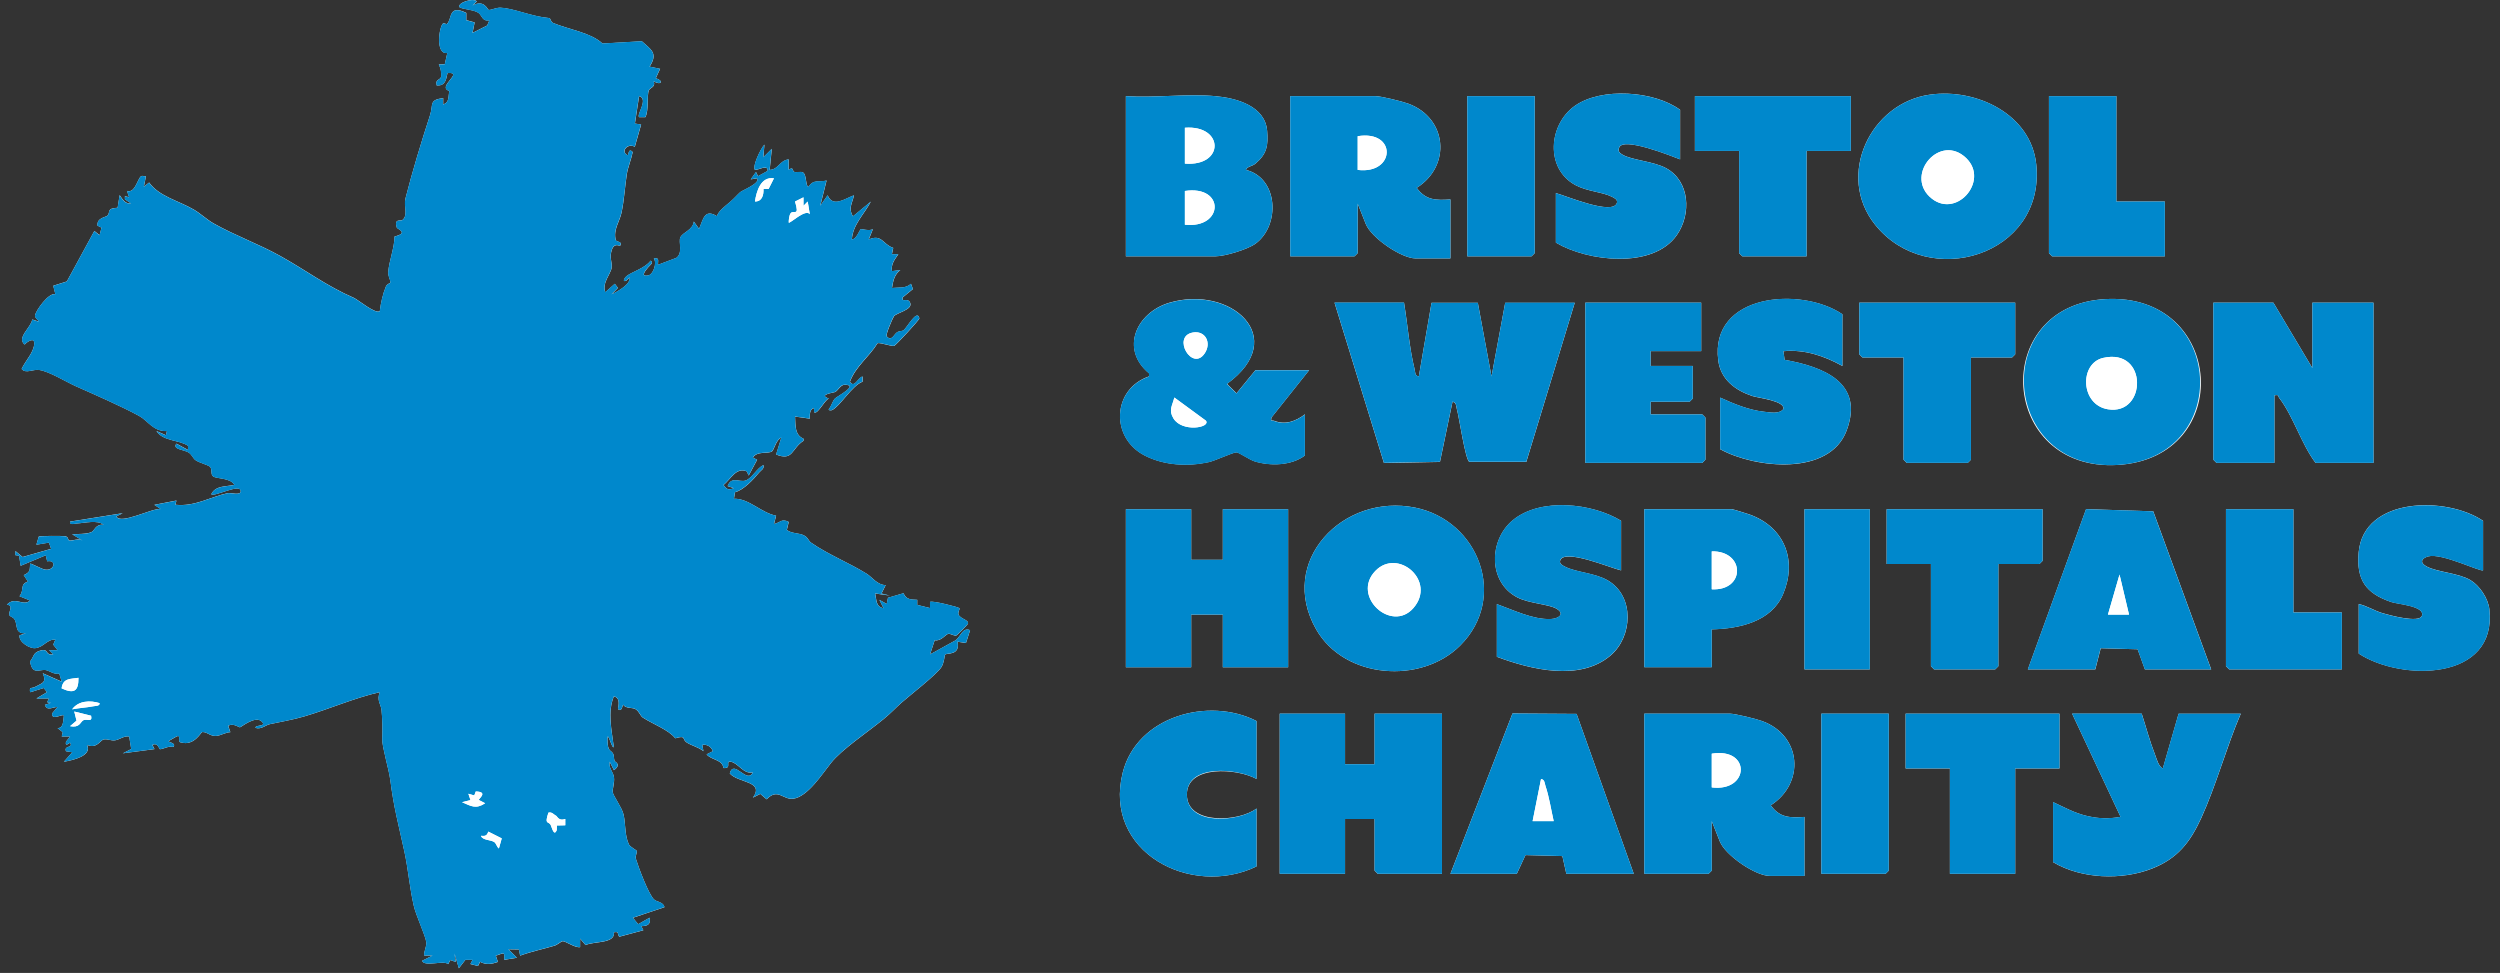 <svg width="203" height="79" viewBox="0 0 203 79" fill="none" xmlns="http://www.w3.org/2000/svg">
<rect x="0" y="0" width="203" height="79" fill="#333333" stroke="none"/>
<g clip-path="url(#clip0_231_607)">
<path d="M38.714 0.107C38.422 -0.221 37.01 0.271 37.345 0.613C37.78 0.777 38.521 0.799 38.871 1.055C39.127 1.241 39.17 1.768 39.741 1.647L39.562 2.068L38.372 2.667L38.543 1.818L37.865 1.633V1.048C36.375 0.307 36.732 1.576 36.29 1.947C36.254 1.982 36.04 1.854 35.976 1.904C35.662 2.146 35.327 4.456 36.325 4.3L36.118 5.212L35.634 5.234C35.783 5.54 35.848 5.833 35.826 6.182C35.805 6.531 35.284 6.403 35.47 6.945C36.168 6.959 36.218 6.496 36.34 5.925C37.737 5.833 35.413 7.059 36.496 7.387C36.375 7.822 36.525 8.307 35.99 8.478V7.965C34.806 8.114 35.213 8.464 34.913 9.376C34.229 11.466 33.48 13.933 32.924 16.122C32.774 16.713 33.16 17.483 32.682 17.861C32.518 17.99 31.997 17.697 32.218 18.474C32.254 18.603 33.231 18.91 32.04 19.202C32.033 20.122 31.576 21.255 31.527 22.097C31.505 22.439 31.712 22.717 31.705 22.931C31.705 23.009 31.441 23.024 31.334 23.273C31.077 23.908 30.928 24.578 30.842 25.262C30.514 25.541 29.074 24.336 28.739 24.186C26.521 23.223 24.853 21.947 22.749 20.778C20.995 19.801 19.127 19.145 17.345 18.139C16.788 17.826 16.311 17.348 15.733 17.013C14.514 16.3 12.902 15.943 12.111 14.817L11.683 15.159L11.854 14.303C11.605 14.318 11.498 14.189 11.348 14.432C11.084 14.845 10.885 15.68 10.314 15.501L10.485 16.015L10.143 15.929V16.179L10.656 16.521C10.143 16.571 9.965 16.186 9.715 15.844L9.551 16.87C8.624 16.906 8.988 17.234 8.731 17.505C8.596 17.647 7.868 17.669 7.911 18.318L8.246 18.482L8.09 19.095L7.662 18.753L5.43 22.852L4.325 23.202L4.496 23.879C3.933 23.772 2.956 25.17 2.849 25.583C2.785 25.833 3.22 26.018 3.12 26.104L2.621 25.94C2.507 26.631 1.323 27.416 2.007 27.979C2.193 27.744 2.813 27.345 2.785 27.901C2.742 28.628 2.057 29.298 1.758 29.954C2.093 30.375 2.663 29.961 3.191 30.04C4.004 30.161 5.323 30.981 6.157 31.359C7.626 32.015 9.829 32.97 11.284 33.762C12.025 34.161 12.432 35.038 13.558 35.002L13.473 35.337L12.703 34.995C13.252 35.844 14.464 35.68 15.27 36.193V36.535L14.329 36.022C13.951 36.486 14.985 36.521 15.32 36.742C15.598 36.92 15.662 37.213 15.89 37.37C16.204 37.584 16.846 37.733 17.045 37.89C17.259 38.068 17.074 38.525 17.316 38.689C17.594 38.881 18.714 38.796 19.034 39.366C18.386 39.53 17.509 39.395 17.152 40.136C17.473 40.35 19.526 39.209 19.548 39.88C19.555 40.264 18.728 39.994 18.514 40.036C17.088 40.343 15.819 41.156 14.243 40.985L14.329 40.642L12.532 40.992L13.045 41.327C12.382 41.241 9.751 42.639 9.451 41.926L9.965 41.669L5.687 42.354C5.651 42.667 6.065 42.511 6.264 42.503C6.87 42.475 7.918 42.19 8.425 42.61C7.754 42.546 7.69 43.081 7.434 43.202C7.084 43.373 6.271 43.359 5.858 43.38L6.713 43.894C6.407 43.673 5.829 43.937 5.63 43.887C5.494 43.851 5.587 43.58 5.273 43.537C5.009 43.502 3.227 43.502 3.148 43.573L2.956 44.229L3.975 44.058L4.154 44.564L1.836 45.227L1.252 44.742V45.078L1.551 45.12L1.679 45.94L3.719 45.085L3.833 45.577C4.66 45.42 4.417 46.418 3.605 46.24C3.376 46.19 2.499 45.726 2.45 45.762C2.407 46.332 2.478 46.432 1.929 46.703L2.271 47.217C1.572 47.48 2.015 47.837 1.587 48.414L2.442 48.757C1.893 49.284 1.244 48.379 0.56 49.099C1.159 49.156 0.66 49.684 0.767 49.955C0.817 50.076 1.08 50.083 1.209 50.333C1.437 50.775 1.195 51.48 2.1 51.416L1.587 51.587C1.508 52.144 2.428 52.678 2.87 52.628C3.569 52.543 3.818 51.894 4.503 51.93L4.325 52.343L4.674 52.785H3.99L4.332 53.127C3.619 53.249 4.011 52.614 3.269 52.828C2.656 53.006 2.777 53.313 2.442 53.712C2.642 54.867 3.22 54.311 3.733 54.411C4.025 54.468 4.382 54.782 4.817 54.696L5.016 55.352L3.476 54.668C3.826 55.466 3.391 55.466 2.806 55.794C2.585 55.915 2.357 55.73 2.45 56.208L3.555 55.865L3.818 56.201L2.963 56.714H3.99C3.797 57.028 3.769 57.099 4.161 57.063L3.647 57.234C3.818 57.769 4.261 57.413 4.674 57.406L4.246 57.912C4.139 58.554 5.066 57.962 5.188 58.09C5.145 58.468 5.159 59.16 4.674 59.117L5.095 59.452L5.016 59.801H5.701L5.359 60.229C5.266 60.714 5.679 60.272 5.701 60.315C5.972 60.778 5.173 60.5 5.359 60.999L5.872 61.085L5.188 61.855C5.922 61.727 7.505 61.377 7.07 60.486C7.868 60.828 8.147 60.094 8.425 60.044C8.724 59.987 9.009 60.158 9.337 60.115C9.701 60.065 10.072 59.73 10.492 59.801L10.656 60.821L9.979 61.17L12.546 60.828L12.375 60.486C12.831 60.265 12.917 60.828 12.988 60.835C13.238 60.842 13.722 60.529 14.086 60.657C14.35 60.265 13.551 60.315 13.744 60.144C13.772 60.122 14.3 59.823 14.343 59.801C14.771 59.623 14.357 60.279 14.699 60.286C15.769 60.593 16.318 59.459 16.418 59.445C16.796 59.402 17.067 59.794 17.544 59.759C17.901 59.737 18.321 59.466 18.706 59.452L18.535 58.939C18.885 58.682 19.427 59.06 19.477 59.06C19.591 59.053 20.753 58.054 21.273 58.603C21.68 59.031 20.653 58.832 20.76 59.11C21.223 59.245 21.551 58.882 21.908 58.803C22.749 58.618 23.776 58.447 24.696 58.176C26.756 57.57 28.746 56.678 30.849 56.201C30.564 56.842 30.935 57.22 30.978 57.62C31.07 58.554 31.063 59.16 31.042 60.044C31.027 60.657 31.584 62.475 31.691 63.324C31.983 65.62 32.354 66.91 32.839 69.149C33.152 70.604 33.266 72.108 33.602 73.556C33.787 74.361 34.55 75.973 34.614 76.493C34.664 76.878 34.414 77.213 34.443 77.591H35.127L34.272 78.019C34.486 78.533 35.99 77.955 36.397 78.283L36.568 77.955L37.003 78.112L36.917 77.427L37.259 78.625L37.794 77.934H38.372L38.2 78.283L38.814 78.44L38.985 78.105C39.498 78.369 39.912 78.29 40.432 78.112L40.261 77.599C40.803 77.47 41.024 77.142 40.946 77.941L41.972 77.77L41.288 77.085L42.136 77.099L42.236 77.599C43.142 77.263 44.097 77.071 45.024 76.793C45.281 76.714 45.545 76.451 45.687 76.429C45.894 76.401 46.721 77 47.106 76.907V76.222L47.548 76.743C48.19 76.422 49.98 76.643 49.844 75.709C50.286 75.616 50.108 75.816 50.279 76.066L52.24 75.538L52.069 75.203C52.561 75.203 52.853 75.074 52.753 74.518L51.819 75.046L51.392 74.525L53.958 73.663C53.851 73.221 53.338 73.263 53.096 73.028C52.661 72.607 51.834 70.404 51.634 69.734C51.563 69.506 51.755 69.256 51.698 69.078C51.684 69.042 51.156 68.764 51.063 68.564C50.707 67.787 50.814 66.882 50.629 66.126C50.493 65.555 49.787 64.607 49.759 64.343C49.723 64.044 49.916 63.566 49.858 63.131C49.801 62.668 49.388 62.375 49.509 61.855L49.851 62.539C50.5 62.069 49.93 61.855 49.908 61.805C49.83 61.591 49.873 61.37 49.794 61.22C49.609 60.857 49.338 61.099 49.324 60.058C49.317 59.195 49.694 60.885 49.844 60.657C49.673 59.302 49.317 57.834 49.844 56.55C50.479 56.671 50.144 57.534 50.187 57.577C50.507 57.883 50.543 57.213 50.607 57.234C50.864 57.57 51.342 57.42 51.612 57.591C51.933 57.798 51.983 58.133 52.197 58.268C53.031 58.81 54.265 59.245 54.835 59.951C55.755 59.68 55.342 60.023 55.762 60.293C56.183 60.564 56.732 60.671 57.117 60.999L57.032 60.486C57.416 60.422 57.752 60.636 57.887 60.999L57.374 61.256C57.78 61.734 58.664 61.669 58.743 62.368C59.477 62.418 58.85 61.769 59.342 61.855C59.969 61.969 60.368 62.896 61.139 62.718C60.654 63.716 59.591 61.598 59.256 62.803C59.941 63.595 62.101 63.409 61.139 64.771L61.737 64.465L62.251 64.907C63.163 63.951 63.584 64.971 64.418 64.857C65.588 64.693 66.764 62.846 67.477 61.955C68.362 60.842 70.472 59.445 71.77 58.375C72.376 57.876 72.768 57.441 73.189 57.071C73.866 56.472 76.098 54.746 76.454 54.154C76.668 53.798 76.704 53.192 76.74 53.156C76.896 53.006 77.994 53.242 77.745 52.108L78.436 52.215L78.772 51.174C78.151 50.889 77.98 51.773 77.559 52.015L75.52 53.142L75.898 51.987C76.397 52.101 76.797 51.509 76.989 51.473C77.182 51.438 77.424 51.623 77.631 51.616C77.695 51.616 78.572 50.725 78.593 50.66C78.715 50.333 77.987 50.282 77.83 49.898C77.766 49.733 77.952 49.455 77.909 49.391C77.838 49.291 75.663 48.749 75.527 48.878V49.377L74.479 49.12V48.707C73.959 48.685 73.581 48.693 73.367 48.172L72.105 48.543L72.005 49.042L71.406 48.707L71.748 49.391C71.107 49.263 71.192 48.749 71.064 48.193L72.262 48.364L71.577 48.193L71.919 47.516C71.221 47.495 70.836 46.874 70.365 46.582C68.896 45.676 67.285 45.049 65.859 44.065C65.659 43.922 65.616 43.68 65.367 43.523C64.91 43.238 64.34 43.373 63.891 43.038L64.048 42.382C63.456 42.083 63.37 42.439 62.85 42.553L63.021 41.876C61.787 41.634 60.825 40.471 59.598 40.5L59.684 39.972C60.39 39.787 61.174 38.938 61.652 38.361C61.816 38.168 62.066 38.083 61.994 37.762C61.488 37.997 61.067 38.817 60.575 39.01C60.055 39.209 59.399 38.625 59.085 39.473L59.598 39.644C59.149 39.808 59.042 39.773 58.75 39.388C59.335 38.91 59.784 37.919 60.632 38.275L60.796 38.617L61.481 37.334L61.139 37.163C61.459 36.6 62.365 36.871 62.686 36.657C62.85 36.55 63.028 35.687 63.449 35.537L63.021 36.906C64.418 37.469 64.269 36.414 65.246 35.794V35.623C64.518 35.323 64.604 34.525 64.561 33.826L65.759 33.997C65.759 33.662 65.73 33.227 66.101 33.141V33.469C66.386 33.712 66.907 32.55 67.299 32.364C66.401 32.043 67.698 31.894 67.82 31.829C68.076 31.687 68.254 31.252 68.582 31.245C69.802 31.238 67.948 32.207 67.805 32.357C67.577 32.599 67.527 32.97 67.299 33.22C67.263 33.334 67.463 33.341 67.556 33.305C68.198 33.02 69.196 31.295 70.044 30.995V30.575C69.659 30.653 69.388 31.566 69.017 31.002C69.474 29.755 70.586 28.977 71.263 27.865C71.563 27.822 72.454 28.157 72.611 28.086C72.754 28.029 74.608 26.033 74.657 25.854C74.486 25.049 73.659 26.589 73.381 26.81C73.253 26.91 73.039 26.867 72.868 26.967C72.59 27.123 72.412 27.772 72.005 27.316C71.891 27.188 72.497 25.811 72.597 25.676C72.818 25.398 74.158 25.141 73.902 24.578C73.695 24.122 73.217 24.628 73.296 24.157L74.13 23.473L73.973 23.045C73.531 23.451 73.003 23.323 72.433 23.387C72.518 22.824 72.632 22.282 73.11 21.933L72.433 22.018C72.34 21.441 72.647 21.084 72.946 20.649H72.426L72.533 20.129C71.677 19.851 71.62 18.974 70.543 19.451L70.886 18.596C70.636 18.795 69.959 18.574 69.887 18.617C69.809 18.66 69.545 19.437 69.174 19.451C69.239 18.253 70.187 17.384 70.715 16.371L69.26 17.569C68.861 16.892 69.217 16.507 69.346 15.858C68.611 16.129 67.627 16.892 67.206 15.858L66.607 16.713L67.121 14.66C66.515 14.824 66.051 14.531 65.666 15.166C65.402 15.18 65.516 14.168 65.203 14.004C65.003 13.897 64.704 14.032 64.504 13.961C64.319 13.904 64.461 13.476 64.04 13.797V12.941C63.278 13.048 63.221 13.769 62.5 13.797L62.672 12.086L61.987 12.77L62.073 11.744C61.78 12.043 61.067 13.519 61.303 13.797C61.552 13.833 62.379 13.305 62.329 13.883L61.552 14.31L61.388 13.968L60.96 14.567L61.474 14.482C61.787 14.86 60.261 15.466 60.112 15.601C59.805 15.879 59.691 16.05 59.242 16.435C58.878 16.742 58.343 17.134 58.215 17.555C57.203 16.927 57.103 17.804 56.768 18.589L56.34 17.99C56.269 18.681 55.456 18.852 55.249 19.273C55.071 19.63 55.484 20.542 54.921 20.942L53.431 21.505C53.424 21.17 53.566 20.892 53.089 20.991C53.374 21.369 53.032 22.282 52.661 22.36C51.876 22.524 52.532 21.847 52.661 21.676C52.768 21.541 53.117 21.341 52.832 21.163C52.404 21.776 51.299 22.075 50.864 22.432C50.728 22.546 50.486 22.959 50.864 22.788L51.12 22.532C51.242 23.066 50.172 23.665 49.666 23.901L50.179 23.38L49.923 23.045L49.153 23.73C48.867 22.974 49.595 22.253 49.666 21.747C49.73 21.284 49.459 20.934 49.687 20.279C49.901 19.672 50.329 20 50.35 19.965C50.607 19.608 50.044 19.651 50.008 19.508C49.773 18.66 50.322 17.997 50.472 17.262C50.7 16.172 50.743 15.116 50.907 14.104C50.985 13.605 51.277 12.892 51.377 12.35C51.007 11.943 51.049 12.663 50.957 12.606C50.358 12.293 50.992 11.594 51.548 11.922L52.062 10.118L51.556 10.032L51.898 7.808C52.696 8.029 51.67 9.305 51.898 9.519H52.404C52.703 8.963 52.518 7.744 52.689 7.337C52.775 7.123 53.252 7.088 53.089 6.61C53.68 6.966 53.93 6.56 53.252 6.353L53.602 5.59L52.746 5.412C53.481 4.307 52.832 4.007 52.119 3.351L48.924 3.537C47.99 2.653 46.201 2.403 44.917 1.868C44.696 1.775 44.725 1.483 44.596 1.469C43.142 1.341 41.737 0.685 40.66 0.628C40.283 0.606 39.883 0.834 39.684 0.806C39.584 0.792 39.32 -0.078 38.379 0.449L38.721 0.114L38.714 0.107ZM136.427 12.941V8.92C134.331 7.373 130.038 7.073 127.885 8.592C125.731 10.111 125.453 13.697 127.928 15.031C128.897 15.551 130.131 15.587 130.908 15.986C131.079 16.079 131.357 16.2 131.3 16.45C131.036 17.555 127.1 15.872 126.338 15.68V19.701C128.912 21.234 134.224 21.876 136.163 19.088C137.354 17.377 137.225 14.71 135.286 13.655C134.266 13.098 132.505 13.006 131.756 12.563C131.514 12.421 131.371 12.307 131.471 12C131.764 11.066 135.735 12.678 136.434 12.941H136.427ZM156.748 7.679C151.864 8.342 149.062 14.253 152.256 18.246C156.57 23.644 166.089 20.756 165.347 13.369C164.934 9.277 160.491 7.166 156.748 7.679ZM98.694 7.808C96.376 7.594 93.766 7.965 91.421 7.808V20.813H98.694C99.457 20.813 101.303 20.257 101.945 19.787C103.97 18.311 103.82 14.46 101.175 13.797C101.246 13.512 101.674 13.519 101.945 13.284C102.865 12.507 102.993 11.822 102.893 10.624C102.722 8.606 100.405 7.965 98.694 7.808ZM117.774 16.193C116.605 16.278 115.763 16.264 115.036 15.252C117.853 13.483 117.532 9.583 114.344 8.414C113.867 8.235 112.134 7.808 111.699 7.808H104.769V20.813H109.988L110.245 20.557V16.535L110.901 18.189C111.364 19.33 113.81 20.984 114.951 20.984H117.774V16.193ZM124.619 7.808H119.143V20.813H124.362L124.619 20.557V7.808ZM150.288 7.808H137.625V12.257H141.218V20.557L141.475 20.813H146.694V12.257H150.288V7.808ZM171.85 7.808H166.374V20.557L166.631 20.813H175.786V16.364H171.85V7.808ZM106.309 30.054H101.945L100.405 31.936L99.635 31.166C104.811 27.409 99.913 23.095 94.936 24.585C92.276 25.384 90.929 28.343 93.303 30.311V30.56C90.308 31.587 90.144 35.544 92.954 36.985C94.522 37.79 96.426 37.897 98.13 37.526C98.672 37.412 100.127 36.714 100.405 36.728C100.612 36.728 101.453 37.327 101.888 37.462C103.157 37.855 104.868 37.812 105.966 36.977V33.641C105.203 34.204 104.405 34.525 103.464 34.168C103.285 34.104 103.164 34.254 103.243 33.904L106.316 30.04L106.309 30.054ZM149.603 29.712V25.519C146.238 23.238 138.823 23.844 139.521 29.27C139.721 30.81 140.897 31.694 142.281 32.157C142.766 32.322 144.955 32.542 144.812 33.22C144.441 33.655 143.742 33.484 143.236 33.434C142.024 33.305 140.776 32.792 139.678 32.286V36.478C142.516 38.04 148.57 38.689 149.953 34.945C151.393 31.052 148.035 29.783 144.912 29.22L144.812 28.521C146.516 28.35 148.142 28.906 149.603 29.719V29.712ZM170.966 24.286C161.49 24.799 162.331 38.304 171.935 37.755C181.54 37.206 180.691 23.765 170.966 24.286ZM114.009 24.578H108.362L112.376 37.598L116.926 37.512L117.945 32.628C118.273 32.685 118.23 32.985 118.295 33.22C118.487 33.89 118.972 37.291 119.307 37.512H123.935L127.87 24.585H122.223L121.111 30.575L119.999 24.585H116.241L115.207 30.575C114.865 30.51 114.929 30.211 114.865 29.976C114.444 28.293 114.295 26.311 114.009 24.585V24.578ZM138.138 24.578H128.726V37.584H138.224L138.48 37.327V33.904L138.224 33.648H134.031V32.621H137.197L137.454 32.364V29.712H134.031V28.514H138.138V24.578ZM163.636 24.578H150.973V28.771L151.229 29.027H154.566V37.327L154.823 37.584H159.785L160.042 37.327V29.027H163.379L163.636 28.771V24.578ZM187.765 29.883L184.599 24.578H179.722V37.327L179.978 37.584H184.684V32.108C185.084 32.015 184.962 32.179 185.076 32.322C186.189 33.748 186.888 36.093 188.021 37.584H192.727V24.578H187.765V29.883ZM118.573 52.414C122.459 48.529 120.077 42.275 114.915 41.22C109.075 40.029 103.685 45.569 106.886 51.131C109.189 55.131 115.4 55.587 118.573 52.414ZM131.635 46.311V42.289C129.282 40.849 125.097 40.386 122.851 42.233C120.89 43.844 120.812 47.259 123.2 48.507C124.156 49.006 125.76 49.056 126.387 49.427C127.093 49.84 126.587 50.24 125.91 50.268C124.477 50.325 122.865 49.527 121.546 49.056V53.334C124.313 54.368 128.277 55.352 130.773 53.234C132.584 51.702 132.74 48.422 130.566 47.138C129.51 46.518 127.97 46.482 127.072 46.011C126.901 45.919 126.623 45.798 126.68 45.548C126.936 44.464 130.865 46.161 131.642 46.318L131.635 46.311ZM201.626 46.311V42.289C198.667 40.286 191.929 40.329 191.522 44.849C191.323 47.081 192.1 48.186 194.175 48.885C194.702 49.063 196.913 49.206 196.663 49.99C196.463 50.632 193.975 49.94 193.447 49.783C192.798 49.591 192.2 49.192 191.529 49.049V53.071C195.002 55.338 202.774 55.309 202.139 49.477C202.046 48.593 201.348 47.544 200.585 47.095C199.629 46.532 197.925 46.461 197.055 46.004C196.463 45.698 196.606 45.334 197.176 45.177C198.267 44.878 201.469 46.475 201.626 46.304V46.311ZM96.726 41.348H91.421V54.183H96.726V49.905H99.293V54.183H104.597V41.348H99.293V45.455H96.726V41.348ZM138.994 51.102C141.218 51.053 143.835 50.489 144.783 48.25C145.96 45.491 144.898 42.796 142.067 41.776C141.874 41.705 140.691 41.341 140.619 41.341H133.518V54.176H138.994V51.095V51.102ZM151.828 41.348H146.523V54.354H151.828V41.348ZM165.86 41.348H153.197V45.798H156.791V54.097L157.047 54.354H162.01L162.267 54.097V45.798H165.604L165.86 45.541V41.348ZM179.551 54.354L174.845 41.52L169.39 41.341L164.663 54.354H170.139L170.581 52.636L173.575 52.721L174.167 54.354H179.558H179.551ZM186.224 41.348H180.748V54.097L181.005 54.354H190.16V49.733H186.224V41.348ZM102.031 63.252V58.547C98.152 56.557 92.312 58.154 91.164 62.739C89.545 69.192 96.719 72.928 102.031 70.354V65.648C100.64 66.732 96.405 67.017 96.376 64.543C96.348 62.069 100.519 62.397 102.031 63.252ZM109.218 57.948H103.913V70.953H109.218V66.504H111.614V70.696L111.87 70.953H117.09V57.948H111.614V62.055H109.218V57.948ZM117.774 70.953H123.165L123.87 69.434L126.865 69.513L127.186 70.953H132.662L128.02 57.969L122.815 57.933L117.774 70.953ZM146.523 66.333C145.354 66.418 144.512 66.404 143.785 65.391C146.58 63.595 146.302 59.73 143.094 58.554C142.616 58.375 140.883 57.948 140.448 57.948H133.518V70.953H138.737L138.994 70.696V66.675L139.65 68.329C140.113 69.47 142.559 71.124 143.7 71.124H146.523V66.333ZM153.368 57.948H147.892V70.953H153.112L153.368 70.696V57.948ZM167.229 57.948H154.737V62.397H158.331V70.953H163.636V62.397H167.229V57.948ZM173.903 57.948H168.256L172.192 66.333C171.194 66.504 170.431 66.483 169.447 66.254C168.463 66.026 167.622 65.555 166.716 65.135V70.012C169.012 71.374 172.271 71.502 174.759 70.525C176.827 69.705 177.832 68.4 178.731 66.454C179.964 63.766 180.777 60.686 181.953 57.955H176.905L175.622 62.404C175.251 62.211 175.13 61.62 174.98 61.249C174.559 60.179 174.267 59.046 173.91 57.955L173.903 57.948Z" fill="white"/>
<path d="M38.714 0.107L38.372 0.442C39.313 -0.078 39.577 0.784 39.676 0.799C39.876 0.827 40.275 0.599 40.653 0.62C41.73 0.67 43.135 1.326 44.589 1.462C44.718 1.476 44.689 1.768 44.91 1.861C46.193 2.403 47.983 2.645 48.917 3.53L52.111 3.344C52.825 4 53.473 4.293 52.739 5.405L53.595 5.583L53.245 6.346C53.93 6.553 53.673 6.959 53.081 6.603C53.245 7.08 52.767 7.116 52.682 7.33C52.511 7.736 52.696 8.956 52.397 9.512H51.891C51.662 9.298 52.689 8.022 51.891 7.801L51.548 10.025L52.054 10.111L51.541 11.915C50.978 11.587 50.343 12.286 50.949 12.599C51.049 12.649 50.999 11.936 51.37 12.343C51.27 12.884 50.978 13.598 50.899 14.097C50.742 15.109 50.693 16.172 50.465 17.255C50.308 17.99 49.766 18.653 50.001 19.501C50.037 19.637 50.6 19.594 50.343 19.958C50.315 19.993 49.887 19.665 49.68 20.271C49.452 20.927 49.723 21.277 49.659 21.74C49.587 22.247 48.867 22.967 49.145 23.723L49.915 23.038L50.172 23.373L49.659 23.894C50.165 23.658 51.234 23.059 51.113 22.525L50.857 22.781C50.479 22.952 50.714 22.539 50.857 22.425C51.292 22.068 52.404 21.769 52.825 21.156C53.11 21.334 52.76 21.534 52.653 21.669C52.525 21.84 51.862 22.517 52.653 22.354C53.024 22.275 53.367 21.362 53.081 20.985C53.559 20.885 53.416 21.156 53.423 21.498L54.914 20.935C55.477 20.535 55.063 19.623 55.242 19.266C55.449 18.845 56.254 18.681 56.333 17.983L56.761 18.582C57.096 17.804 57.195 16.92 58.208 17.548C58.336 17.134 58.878 16.735 59.235 16.428C59.684 16.043 59.798 15.872 60.105 15.594C60.261 15.451 61.787 14.852 61.466 14.475L60.953 14.56L61.381 13.961L61.545 14.303L62.322 13.876C62.372 13.298 61.552 13.826 61.295 13.79C61.06 13.512 61.773 12.036 62.065 11.736L61.98 12.763L62.664 12.079L62.493 13.79C63.213 13.761 63.27 13.041 64.033 12.934V13.79C64.454 13.469 64.319 13.897 64.497 13.954C64.696 14.018 64.996 13.89 65.195 13.997C65.509 14.161 65.395 15.173 65.659 15.159C66.044 14.517 66.507 14.81 67.114 14.653L66.6 16.706L67.199 15.851C67.62 16.878 68.604 16.122 69.338 15.851C69.21 16.5 68.853 16.885 69.253 17.562L70.707 16.364C70.18 17.377 69.238 18.239 69.167 19.444C69.531 19.43 69.802 18.653 69.88 18.61C69.951 18.567 70.622 18.796 70.878 18.589L70.536 19.444C71.613 18.974 71.663 19.851 72.525 20.122L72.418 20.642H72.939C72.639 21.077 72.333 21.434 72.426 22.011L73.103 21.926C72.618 22.275 72.511 22.817 72.426 23.38C72.996 23.316 73.516 23.444 73.966 23.038L74.123 23.466L73.288 24.15C73.21 24.628 73.688 24.115 73.894 24.571C74.151 25.141 72.803 25.391 72.59 25.669C72.483 25.805 71.884 27.181 71.998 27.309C72.404 27.765 72.582 27.124 72.861 26.96C73.032 26.86 73.253 26.903 73.374 26.803C73.659 26.582 74.479 25.042 74.65 25.847C74.6 26.018 72.746 28.015 72.604 28.079C72.447 28.143 71.556 27.815 71.256 27.858C70.572 28.97 69.459 29.74 69.01 30.995C69.381 31.552 69.652 30.639 70.03 30.567V30.988C69.189 31.288 68.19 33.013 67.549 33.298C67.456 33.341 67.256 33.334 67.292 33.213C67.52 32.963 67.57 32.6 67.798 32.35C67.941 32.2 69.794 31.224 68.575 31.238C68.24 31.238 68.069 31.673 67.812 31.822C67.698 31.887 66.393 32.044 67.292 32.357C66.892 32.535 66.379 33.705 66.101 33.462V33.134C65.723 33.22 65.752 33.655 65.752 33.99L64.554 33.819C64.597 34.518 64.511 35.316 65.238 35.616V35.787C64.261 36.407 64.411 37.47 63.014 36.899L63.441 35.53C63.021 35.68 62.843 36.535 62.679 36.65C62.358 36.864 61.452 36.593 61.131 37.156L61.474 37.327L60.789 38.61L60.625 38.268C59.777 37.912 59.327 38.903 58.743 39.38C59.035 39.766 59.149 39.801 59.591 39.637L59.078 39.466C59.392 38.618 60.047 39.202 60.568 39.003C61.06 38.81 61.481 37.99 61.987 37.755C62.058 38.076 61.809 38.161 61.645 38.354C61.16 38.931 60.383 39.78 59.677 39.965L59.591 40.493C60.818 40.464 61.78 41.634 63.014 41.869L62.843 42.546C63.363 42.439 63.449 42.076 64.04 42.375L63.884 43.031C64.333 43.366 64.903 43.231 65.359 43.516C65.609 43.673 65.652 43.915 65.852 44.058C67.278 45.049 68.882 45.669 70.358 46.575C70.828 46.867 71.206 47.488 71.912 47.509L71.57 48.186L72.254 48.358L71.057 48.186C71.178 48.742 71.099 49.256 71.741 49.384L71.399 48.7L71.998 49.035L72.098 48.536L73.36 48.165C73.566 48.685 73.951 48.678 74.479 48.7V49.113L75.513 49.37V48.871C75.663 48.742 77.838 49.284 77.909 49.384C77.951 49.441 77.766 49.719 77.83 49.891C77.98 50.268 78.715 50.325 78.593 50.653C78.572 50.718 77.695 51.602 77.631 51.609C77.424 51.623 77.181 51.431 76.989 51.466C76.796 51.502 76.397 52.094 75.898 51.98L75.52 53.135L77.559 52.008C77.98 51.766 78.151 50.882 78.772 51.167L78.436 52.208L77.745 52.101C77.994 53.235 76.889 52.999 76.739 53.149C76.704 53.185 76.668 53.791 76.454 54.147C76.105 54.739 73.866 56.465 73.189 57.063C72.768 57.434 72.383 57.869 71.77 58.368C70.472 59.431 68.361 60.835 67.477 61.948C66.771 62.839 65.588 64.686 64.418 64.85C63.584 64.964 63.163 63.951 62.251 64.9L61.737 64.458L61.138 64.764C62.101 63.402 59.941 63.588 59.256 62.796C59.598 61.591 60.661 63.716 61.138 62.711C60.368 62.896 59.969 61.962 59.342 61.848C58.857 61.762 59.477 62.411 58.743 62.361C58.664 61.663 57.773 61.727 57.374 61.249L57.887 60.992C57.744 60.636 57.416 60.422 57.031 60.479L57.117 60.992C56.732 60.664 56.169 60.55 55.762 60.286C55.356 60.023 55.755 59.673 54.835 59.944C54.258 59.238 53.031 58.803 52.197 58.261C51.99 58.126 51.94 57.791 51.612 57.584C51.342 57.413 50.864 57.563 50.607 57.227C50.543 57.206 50.507 57.876 50.186 57.57C50.144 57.527 50.479 56.664 49.844 56.543C49.309 57.819 49.666 59.295 49.844 60.65C49.694 60.878 49.316 59.188 49.324 60.051C49.331 61.092 49.609 60.85 49.794 61.213C49.873 61.363 49.83 61.584 49.908 61.798C49.923 61.841 50.493 62.062 49.851 62.532L49.509 61.848C49.395 62.361 49.809 62.661 49.858 63.124C49.908 63.552 49.716 64.037 49.759 64.336C49.794 64.6 50.493 65.549 50.628 66.119C50.814 66.882 50.707 67.78 51.063 68.558C51.156 68.764 51.684 69.035 51.698 69.071C51.755 69.249 51.562 69.492 51.634 69.727C51.834 70.397 52.661 72.6 53.096 73.021C53.338 73.256 53.858 73.213 53.958 73.656L51.391 74.518L51.819 75.039L52.753 74.511C52.853 75.067 52.561 75.203 52.069 75.196L52.24 75.531L50.279 76.058C50.108 75.809 50.286 75.609 49.844 75.702C49.98 76.629 48.19 76.415 47.548 76.736L47.106 76.215V76.9C46.714 76.985 45.887 76.386 45.68 76.422C45.53 76.444 45.267 76.707 45.017 76.786C44.09 77.064 43.142 77.256 42.229 77.591L42.129 77.092L41.281 77.078L41.965 77.763L40.938 77.934C41.017 77.135 40.789 77.463 40.254 77.591L40.425 78.105C39.905 78.283 39.491 78.362 38.978 78.098L38.806 78.433L38.193 78.276L38.364 77.941H37.787L37.252 78.625L36.91 77.427L36.995 78.112L36.56 77.955L36.389 78.283C35.983 77.955 34.478 78.533 34.264 78.019L35.12 77.591H34.436C34.407 77.214 34.657 76.871 34.607 76.493C34.535 75.973 33.78 74.362 33.594 73.556C33.259 72.108 33.145 70.604 32.831 69.149C32.346 66.91 31.976 65.62 31.683 63.324C31.576 62.475 31.02 60.657 31.035 60.044C31.056 59.16 31.063 58.554 30.97 57.62C30.928 57.22 30.557 56.843 30.842 56.201C28.739 56.678 26.749 57.57 24.689 58.176C23.762 58.447 22.735 58.625 21.901 58.803C21.544 58.882 21.216 59.245 20.753 59.11C20.646 58.832 21.672 59.032 21.266 58.604C20.746 58.062 19.583 59.053 19.469 59.06C19.419 59.06 18.878 58.689 18.528 58.939L18.699 59.452C18.321 59.466 17.893 59.737 17.537 59.759C17.059 59.787 16.788 59.402 16.41 59.445C16.311 59.459 15.754 60.593 14.692 60.286C14.35 60.272 14.763 59.616 14.335 59.801C14.293 59.823 13.758 60.122 13.737 60.144C13.537 60.308 14.343 60.258 14.079 60.657C13.715 60.529 13.23 60.843 12.981 60.835C12.909 60.835 12.824 60.265 12.367 60.486L12.539 60.828L9.972 61.17L10.649 60.821L10.485 59.801C10.065 59.73 9.694 60.065 9.33 60.115C9.002 60.158 8.717 59.987 8.417 60.044C8.139 60.094 7.861 60.828 7.063 60.486C7.498 61.37 5.915 61.727 5.18 61.855L5.865 61.085L5.351 60.999C5.159 60.5 5.957 60.771 5.694 60.315C5.672 60.272 5.259 60.714 5.351 60.229L5.694 59.801H5.009L5.088 59.452L4.667 59.117C5.152 59.16 5.137 58.468 5.18 58.09C5.052 57.962 4.132 58.554 4.239 57.912L4.667 57.406C4.253 57.406 3.811 57.769 3.64 57.235L4.154 57.063C3.761 57.099 3.79 57.035 3.982 56.721H2.956L3.811 56.208L3.547 55.873L2.442 56.215C2.342 55.737 2.578 55.923 2.799 55.801C3.391 55.474 3.818 55.474 3.469 54.675L5.009 55.359L4.809 54.703C4.375 54.789 4.018 54.475 3.726 54.418C3.212 54.318 2.635 54.874 2.435 53.719C2.77 53.32 2.649 53.014 3.262 52.835C4.004 52.621 3.612 53.256 4.325 53.135L3.982 52.792H4.667L4.317 52.35L4.496 51.937C3.818 51.894 3.569 52.55 2.863 52.636C2.421 52.685 1.508 52.151 1.579 51.595L2.093 51.423C1.187 51.495 1.43 50.782 1.202 50.34C1.073 50.09 0.809 50.09 0.76 49.962C0.653 49.691 1.152 49.17 0.553 49.106C1.237 48.379 1.886 49.284 2.435 48.764L1.579 48.422C2.007 47.844 1.565 47.495 2.264 47.224L1.922 46.71C2.464 46.44 2.392 46.333 2.442 45.769C2.492 45.726 3.369 46.19 3.597 46.247C4.41 46.432 4.653 45.434 3.826 45.584L3.711 45.092L1.672 45.947L1.544 45.127L1.244 45.085V44.75L1.829 45.234L4.146 44.571L3.968 44.065L2.949 44.236L3.141 43.58C3.219 43.509 5.009 43.509 5.266 43.545C5.58 43.587 5.487 43.858 5.622 43.894C5.822 43.951 6.4 43.687 6.706 43.901L5.851 43.388C6.264 43.366 7.077 43.388 7.426 43.209C7.676 43.088 7.747 42.553 8.417 42.618C7.911 42.19 6.863 42.475 6.257 42.511C6.064 42.518 5.644 42.682 5.679 42.361L9.958 41.676L9.444 41.933C9.744 42.646 12.368 41.249 13.038 41.334L12.524 40.999L14.321 40.65L14.236 40.992C15.812 41.163 17.081 40.35 18.507 40.044C18.713 40.001 19.548 40.265 19.541 39.887C19.526 39.217 17.466 40.357 17.145 40.143C17.494 39.402 18.378 39.537 19.027 39.373C18.706 38.803 17.587 38.889 17.309 38.696C17.066 38.532 17.259 38.076 17.038 37.897C16.838 37.741 16.197 37.591 15.883 37.377C15.655 37.22 15.583 36.935 15.312 36.749C14.97 36.528 13.943 36.493 14.321 36.029L15.262 36.543V36.2C14.464 35.687 13.252 35.851 12.695 35.002L13.466 35.345L13.551 35.01C12.425 35.052 12.018 34.175 11.277 33.769C9.815 32.977 7.619 32.015 6.15 31.366C5.316 30.995 3.997 30.168 3.184 30.047C2.656 29.969 2.086 30.375 1.751 29.962C2.05 29.313 2.742 28.642 2.777 27.908C2.806 27.352 2.186 27.751 2 27.986C1.316 27.423 2.499 26.632 2.613 25.947L3.112 26.111C3.205 26.026 2.777 25.84 2.842 25.591C2.941 25.177 3.918 23.779 4.489 23.887L4.317 23.209L5.423 22.86L7.654 18.76L8.082 19.102L8.239 18.489L7.904 18.325C7.854 17.669 8.589 17.648 8.724 17.512C8.981 17.241 8.617 16.913 9.544 16.878L9.708 15.851C9.958 16.2 10.136 16.578 10.649 16.528L10.136 16.186V15.936L10.478 16.022L10.307 15.508C10.877 15.687 11.077 14.852 11.341 14.439C11.491 14.197 11.598 14.325 11.847 14.311L11.676 15.166L12.104 14.824C12.895 15.943 14.507 16.307 15.726 17.02C16.303 17.355 16.781 17.833 17.337 18.147C19.12 19.145 20.988 19.808 22.742 20.785C24.846 21.954 26.514 23.23 28.732 24.193C29.074 24.343 30.507 25.541 30.835 25.27C30.92 24.592 31.063 23.915 31.327 23.28C31.427 23.031 31.691 23.017 31.698 22.938C31.698 22.731 31.498 22.446 31.519 22.104C31.569 21.263 32.026 20.129 32.033 19.209C33.224 18.91 32.247 18.603 32.211 18.482C31.99 17.705 32.503 17.997 32.675 17.869C33.152 17.498 32.76 16.728 32.917 16.129C33.473 13.947 34.222 11.48 34.906 9.384C35.206 8.471 34.792 8.122 35.976 7.972V8.485C36.518 8.307 36.368 7.829 36.489 7.394C35.405 7.066 37.737 5.84 36.332 5.933C36.218 6.503 36.168 6.966 35.462 6.952C35.284 6.41 35.805 6.524 35.819 6.189C35.833 5.854 35.776 5.547 35.626 5.241L36.111 5.22L36.318 4.307C35.32 4.457 35.655 2.154 35.969 1.911C36.033 1.861 36.247 1.982 36.282 1.954C36.724 1.583 36.368 0.307 37.858 1.055V1.64L38.535 1.826L38.364 2.674L39.555 2.075L39.733 1.654C39.163 1.783 39.12 1.248 38.864 1.063C38.507 0.806 37.766 0.784 37.338 0.62C37.002 0.271 38.414 -0.214 38.707 0.114L38.714 0.107ZM62.843 14.482C61.773 14.325 61.424 15.551 61.302 16.364C61.887 16.371 62.023 15.822 61.994 15.345H62.408L62.843 14.482ZM65.246 16.706V16.022L64.561 16.364C64.946 17.655 64.447 16.999 64.204 17.32C64.083 17.476 64.048 17.861 64.048 18.075C64.147 18.182 65.409 16.927 65.759 17.391L65.588 16.364L65.253 16.706H65.246ZM6.371 55.038C5.751 55.145 5.109 55.038 5.002 55.894C6.014 56.365 6.378 56.13 6.371 55.038ZM8.082 57.092C7.326 56.857 6.364 56.892 5.858 57.598C6.421 57.484 7.013 57.456 7.576 57.349C7.761 57.313 8.125 57.334 8.082 57.092ZM7.398 58.119L6.029 57.776L6.214 58.518L5.687 58.967C6.471 59.11 6.506 58.654 6.749 58.497C7.02 58.326 7.526 58.703 7.398 58.119ZM38.885 64.957C38.828 64.878 39.691 64.294 38.628 64.272L38.507 64.593L38.029 64.458L38.2 64.971L37.516 65.142C38.258 65.463 38.628 65.727 39.391 65.228L38.878 64.964L38.885 64.957ZM45.145 66.233C44.96 66.14 44.824 65.912 44.532 65.984C44.204 66.975 44.504 66.654 44.703 66.96C44.789 67.089 44.974 67.994 45.209 67.395L45.224 67.025L45.901 67.01V66.497C45.366 66.697 45.259 66.29 45.145 66.226V66.233ZM40.739 68.08L39.648 67.531C39.541 67.859 39.413 67.909 39.056 67.873C39.177 68.244 39.84 68.18 40.133 68.379C40.304 68.493 40.332 68.771 40.511 68.9L40.739 68.087V68.08Z" fill="#0088CC"/>
<path d="M114.009 24.578C114.294 26.303 114.444 28.286 114.865 29.968C114.922 30.204 114.865 30.503 115.207 30.567L116.241 24.585H119.999L121.111 30.567L122.223 24.578H127.87L123.934 37.498H119.307C118.972 37.277 118.487 33.876 118.294 33.206C118.23 32.97 118.273 32.678 117.945 32.614L116.925 37.498L112.376 37.584L108.362 24.564H114.009V24.578Z" fill="#0088CC"/>
<path d="M109.218 57.947V62.054H111.613V57.947H117.089V70.953H111.87L111.613 70.696V66.504H109.218V70.953H103.913V57.947H109.218Z" fill="#0088CC"/>
<path d="M187.764 29.883V24.578H192.727V37.583H188.021C186.887 36.093 186.189 33.747 185.076 32.321C184.962 32.179 185.076 32.008 184.684 32.107V37.583H179.978L179.721 37.327V24.578H184.599L187.764 29.883Z" fill="#0088CC"/>
<path d="M96.725 41.348V45.455H99.292V41.348H104.597V54.183H99.292V49.905H96.725V54.183H91.421V41.348H96.725Z" fill="#0088CC"/>
<path d="M117.774 16.193V20.984H114.95C113.802 20.984 111.357 19.33 110.9 18.189L110.244 16.535V20.556L109.988 20.813H104.768V7.808H111.699C112.134 7.808 113.867 8.235 114.344 8.414C117.532 9.59 117.852 13.483 115.036 15.252C115.763 16.264 116.605 16.278 117.774 16.193ZM110.244 13.797C113.325 14.175 113.446 10.539 110.244 11.059V13.797Z" fill="#0088CC"/>
<path d="M146.523 66.333V71.124H143.7C142.552 71.124 140.106 69.47 139.65 68.329L138.994 66.675V70.696L138.737 70.953H133.518V57.947H140.448C140.883 57.947 142.616 58.375 143.093 58.554C146.302 59.737 146.58 63.595 143.785 65.391C144.512 66.404 145.354 66.418 146.523 66.333ZM138.994 63.937C142.074 64.315 142.195 60.678 138.994 61.199V63.937Z" fill="#0088CC"/>
<path d="M170.966 24.286C180.691 23.758 181.369 37.206 171.935 37.755C162.502 38.304 161.489 24.799 170.966 24.286ZM170.773 29.063C168.827 29.512 168.919 32.87 171.165 33.234C174.331 33.748 174.431 28.221 170.773 29.063Z" fill="#0088CC"/>
<path d="M118.573 52.414C115.4 55.587 109.189 55.131 106.886 51.131C103.685 45.569 109.075 40.029 114.915 41.22C120.084 42.275 122.466 48.528 118.573 52.414ZM111.67 46.368C109.71 48.421 112.99 51.409 114.765 49.377C116.676 47.188 113.503 44.45 111.67 46.368Z" fill="#0088CC"/>
<path d="M156.748 7.679C160.491 7.166 164.933 9.276 165.347 13.369C166.088 20.756 156.57 23.644 152.256 18.246C149.069 14.253 151.864 8.342 156.748 7.679ZM159.643 12.827C157.546 10.824 154.73 14.104 156.677 15.965C158.744 17.933 161.604 14.703 159.643 12.827Z" fill="#0088CC"/>
<path d="M106.309 30.054L103.235 33.919C103.164 34.268 103.278 34.111 103.456 34.182C104.398 34.539 105.196 34.218 105.959 33.655V36.992C104.861 37.819 103.157 37.862 101.881 37.477C101.439 37.341 100.604 36.749 100.398 36.742C100.119 36.735 98.665 37.427 98.123 37.541C96.419 37.912 94.508 37.797 92.946 36.999C90.137 35.559 90.301 31.601 93.296 30.575V30.325C90.921 28.357 92.269 25.398 94.929 24.599C99.906 23.109 104.804 27.423 99.627 31.181L100.398 31.951L101.938 30.068H106.301L106.309 30.054ZM96.854 27.002C95.121 27.316 96.811 30.232 97.831 28.678C98.401 27.815 97.859 26.817 96.854 27.002ZM97.923 34.161L95.356 32.279C95.192 32.956 94.872 33.298 95.285 33.976C95.991 35.131 98.323 34.731 97.923 34.161Z" fill="#0088CC"/>
<path d="M98.693 7.808C100.405 7.965 102.722 8.599 102.893 10.624C103 11.822 102.865 12.507 101.945 13.284C101.674 13.512 101.246 13.512 101.175 13.797C103.813 14.46 103.97 18.311 101.945 19.786C101.303 20.257 99.456 20.813 98.693 20.813H91.421V7.808C93.766 7.965 96.376 7.594 98.693 7.808ZM96.212 13.284C99.463 13.533 99.392 10.132 96.212 10.374V13.284ZM96.212 18.246C99.385 18.581 99.485 15.016 96.212 15.508V18.246Z" fill="#0088CC"/>
<path d="M173.903 57.948C174.26 59.038 174.552 60.172 174.973 61.242C175.115 61.612 175.244 62.204 175.614 62.397L176.898 57.948H181.946C180.77 60.678 179.964 63.759 178.723 66.447C177.825 68.4 176.819 69.705 174.752 70.518C172.27 71.502 169.005 71.367 166.709 70.005V65.128C167.614 65.548 168.449 66.019 169.44 66.247C170.431 66.475 171.187 66.497 172.185 66.326L168.249 57.94H173.896L173.903 57.948Z" fill="#0088CC"/>
<path d="M179.55 54.354H174.16L173.568 52.721L170.573 52.635L170.131 54.354H164.655L169.383 41.341L174.837 41.519L179.543 54.354H179.55ZM172.876 49.904L172.106 46.653L171.165 49.904H172.876Z" fill="#0088CC"/>
<path d="M117.774 70.953L122.815 57.933L128.02 57.969L132.662 70.953H127.186L126.865 69.513L123.87 69.434L123.164 70.953H117.774ZM126.159 66.675C125.952 65.769 125.795 64.7 125.496 63.83C125.418 63.609 125.446 63.31 125.132 63.252L124.448 66.675H126.159Z" fill="#0088CC"/>
<path d="M138.994 51.103V54.183H133.518V41.348H140.619C140.698 41.348 141.874 41.712 142.067 41.783C144.897 42.803 145.96 45.498 144.783 48.258C143.828 50.489 141.211 51.06 138.994 51.11V51.103ZM138.994 47.851C141.739 47.994 141.724 44.721 138.994 44.771V47.851Z" fill="#0088CC"/>
<path d="M131.635 46.311C130.858 46.154 126.929 44.457 126.673 45.541C126.615 45.79 126.886 45.911 127.065 46.004C127.97 46.475 129.503 46.503 130.558 47.131C132.74 48.414 132.576 51.694 130.765 53.227C128.27 55.345 124.305 54.361 121.539 53.327V49.049C122.858 49.519 124.469 50.318 125.902 50.261C126.58 50.233 127.086 49.833 126.38 49.42C125.753 49.049 124.148 49.006 123.193 48.5C120.804 47.252 120.883 43.837 122.844 42.225C125.09 40.379 129.275 40.842 131.628 42.282V46.304L131.635 46.311Z" fill="#0088CC"/>
<path d="M136.427 12.941C135.728 12.678 131.756 11.066 131.464 12C131.364 12.307 131.507 12.421 131.749 12.564C132.498 13.006 134.259 13.098 135.279 13.655C137.211 14.71 137.346 17.377 136.156 19.088C134.209 21.869 128.904 21.234 126.33 19.701V15.68C127.093 15.872 131.029 17.555 131.293 16.45C131.35 16.2 131.079 16.079 130.901 15.986C130.131 15.58 128.897 15.551 127.92 15.031C125.446 13.697 125.724 10.111 127.878 8.592C130.031 7.073 134.33 7.38 136.42 8.92V12.941H136.427Z" fill="#0088CC"/>
<path d="M201.626 46.311C201.469 46.482 198.26 44.885 197.176 45.184C196.606 45.341 196.463 45.698 197.055 46.011C197.925 46.468 199.629 46.539 200.585 47.102C201.348 47.552 202.039 48.6 202.139 49.484C202.774 55.316 195.002 55.352 191.529 53.078V49.056C192.199 49.199 192.798 49.598 193.447 49.791C193.975 49.947 196.456 50.639 196.663 49.997C196.913 49.213 194.702 49.078 194.175 48.892C192.1 48.186 191.322 47.088 191.522 44.856C191.929 40.336 198.667 40.293 201.626 42.297V46.318V46.311Z" fill="#0088CC"/>
<path d="M149.603 29.712C148.142 28.899 146.516 28.35 144.812 28.514L144.912 29.213C148.042 29.776 151.393 31.045 149.953 34.938C148.569 38.675 142.516 38.033 139.678 36.471V32.279C140.769 32.785 142.024 33.298 143.236 33.427C143.742 33.484 144.441 33.648 144.812 33.213C144.954 32.535 142.773 32.314 142.281 32.15C140.89 31.687 139.721 30.81 139.521 29.262C138.822 23.836 146.238 23.23 149.603 25.512V29.705V29.712Z" fill="#0088CC"/>
<path d="M138.138 24.578V28.514H134.031V29.712H137.453V32.364L137.197 32.621H134.031V33.648H138.224L138.48 33.904V37.327L138.224 37.583H128.726V24.578H138.138Z" fill="#0088CC"/>
<path d="M102.03 63.252C100.519 62.397 96.348 61.976 96.376 64.543C96.405 67.11 100.64 66.739 102.03 65.648V70.354C96.718 72.928 89.545 69.192 91.164 62.739C92.312 58.154 98.151 56.557 102.03 58.546V63.252Z" fill="#0088CC"/>
<path d="M150.288 7.808V12.257H146.694V20.813H141.475L141.218 20.556V12.257H137.625V7.808H150.288Z" fill="#0088CC"/>
<path d="M165.86 41.348V45.541L165.604 45.798H162.267V54.097L162.01 54.354H157.047L156.791 54.097V45.798H153.197V41.348H165.86Z" fill="#0088CC"/>
<path d="M163.636 24.578V28.77L163.379 29.027H160.042V37.327L159.785 37.583H154.823L154.566 37.327V29.027H151.229L150.972 28.77V24.578H163.636Z" fill="#0088CC"/>
<path d="M167.229 57.947V62.397H163.636V70.953H158.331V62.397H154.737V57.947H167.229Z" fill="#0088CC"/>
<path d="M186.224 41.348V49.734H190.16V54.354H181.005L180.748 54.097V41.348H186.224Z" fill="#0088CC"/>
<path d="M171.85 7.808V16.364H175.786V20.813H166.63L166.374 20.556V7.808H171.85Z" fill="#0088CC"/>
<path d="M124.619 7.808V20.556L124.362 20.813H119.143V7.808H124.619Z" fill="#0088CC"/>
<path d="M153.368 57.947V70.696L153.111 70.953H147.892V57.947H153.368Z" fill="#0088CC"/>
<path d="M151.828 41.348H146.523V54.354H151.828V41.348Z" fill="#0088CC"/>
<path d="M65.245 16.706L65.581 16.364L65.752 17.391C65.409 16.927 64.14 18.182 64.04 18.075C64.04 17.861 64.076 17.483 64.197 17.319C64.44 16.999 64.939 17.655 64.554 16.364L65.238 16.022V16.706H65.245Z" fill="white"/>
<path d="M38.885 64.957L39.398 65.22C38.635 65.719 38.265 65.456 37.523 65.135L38.208 64.964L38.036 64.45L38.514 64.586L38.635 64.265C39.698 64.293 38.835 64.871 38.892 64.949L38.885 64.957Z" fill="white"/>
<path d="M45.145 66.233C45.259 66.29 45.366 66.696 45.901 66.504V67.017L45.224 67.031L45.209 67.402C44.974 68.001 44.789 67.088 44.703 66.967C44.504 66.668 44.204 66.989 44.532 65.99C44.824 65.912 44.96 66.14 45.145 66.24V66.233Z" fill="white"/>
<path d="M62.843 14.482L62.408 15.344H61.994C62.015 15.815 61.887 16.371 61.302 16.357C61.424 15.544 61.766 14.318 62.843 14.474V14.482Z" fill="white"/>
<path d="M7.398 58.119C7.533 58.703 7.02 58.325 6.749 58.496C6.499 58.653 6.471 59.117 5.687 58.967L6.214 58.518L6.029 57.776L7.398 58.119Z" fill="white"/>
<path d="M6.371 55.038C6.385 56.122 6.022 56.365 5.002 55.894C5.109 55.038 5.751 55.145 6.371 55.038Z" fill="white"/>
<path d="M40.739 68.08L40.511 68.892C40.332 68.764 40.304 68.493 40.133 68.372C39.847 68.179 39.177 68.237 39.056 67.866C39.405 67.901 39.541 67.859 39.648 67.523L40.739 68.073V68.08Z" fill="white"/>
<path d="M8.082 57.092C8.125 57.341 7.761 57.313 7.576 57.349C7.013 57.463 6.421 57.484 5.858 57.598C6.364 56.885 7.326 56.856 8.082 57.092Z" fill="white"/>
<path d="M110.244 13.797V11.059C113.446 10.538 113.325 14.175 110.244 13.797Z" fill="white"/>
<path d="M138.994 63.937V61.199C142.195 60.678 142.074 64.315 138.994 63.937Z" fill="white"/>
<path d="M170.773 29.063C174.424 28.222 174.331 33.748 171.165 33.234C168.926 32.87 168.834 29.505 170.773 29.063Z" fill="white"/>
<path d="M111.67 46.368C113.503 44.45 116.676 47.188 114.765 49.377C112.99 51.409 109.71 48.421 111.67 46.368Z" fill="white"/>
<path d="M159.643 12.827C161.604 14.703 158.744 17.933 156.677 15.965C154.73 14.104 157.539 10.824 159.643 12.827Z" fill="white"/>
<path d="M97.923 34.161C98.323 34.731 95.991 35.123 95.285 33.976C94.872 33.298 95.192 32.956 95.356 32.279L97.923 34.161Z" fill="white"/>
<path d="M96.854 27.002C97.859 26.817 98.394 27.815 97.831 28.678C96.811 30.232 95.121 27.316 96.854 27.002Z" fill="white"/>
<path d="M96.212 13.284V10.374C99.392 10.132 99.463 13.533 96.212 13.284Z" fill="white"/>
<path d="M96.212 18.246V15.508C99.485 15.016 99.385 18.581 96.212 18.246Z" fill="white"/>
<path d="M172.876 49.904H171.165L172.106 46.653L172.876 49.904Z" fill="white"/>
<path d="M126.159 66.675H124.448L125.132 63.252C125.446 63.309 125.418 63.602 125.496 63.83C125.788 64.7 125.952 65.769 126.159 66.675Z" fill="white"/>
<path d="M138.994 47.851V44.771C141.724 44.721 141.739 47.994 138.994 47.851Z" fill="white"/>
</g>
<defs>
<clipPath id="clip0_231_607">
<rect width="201.622" height="78.654" fill="white" transform="translate(0.553)"/>
</clipPath>
</defs>
</svg>

